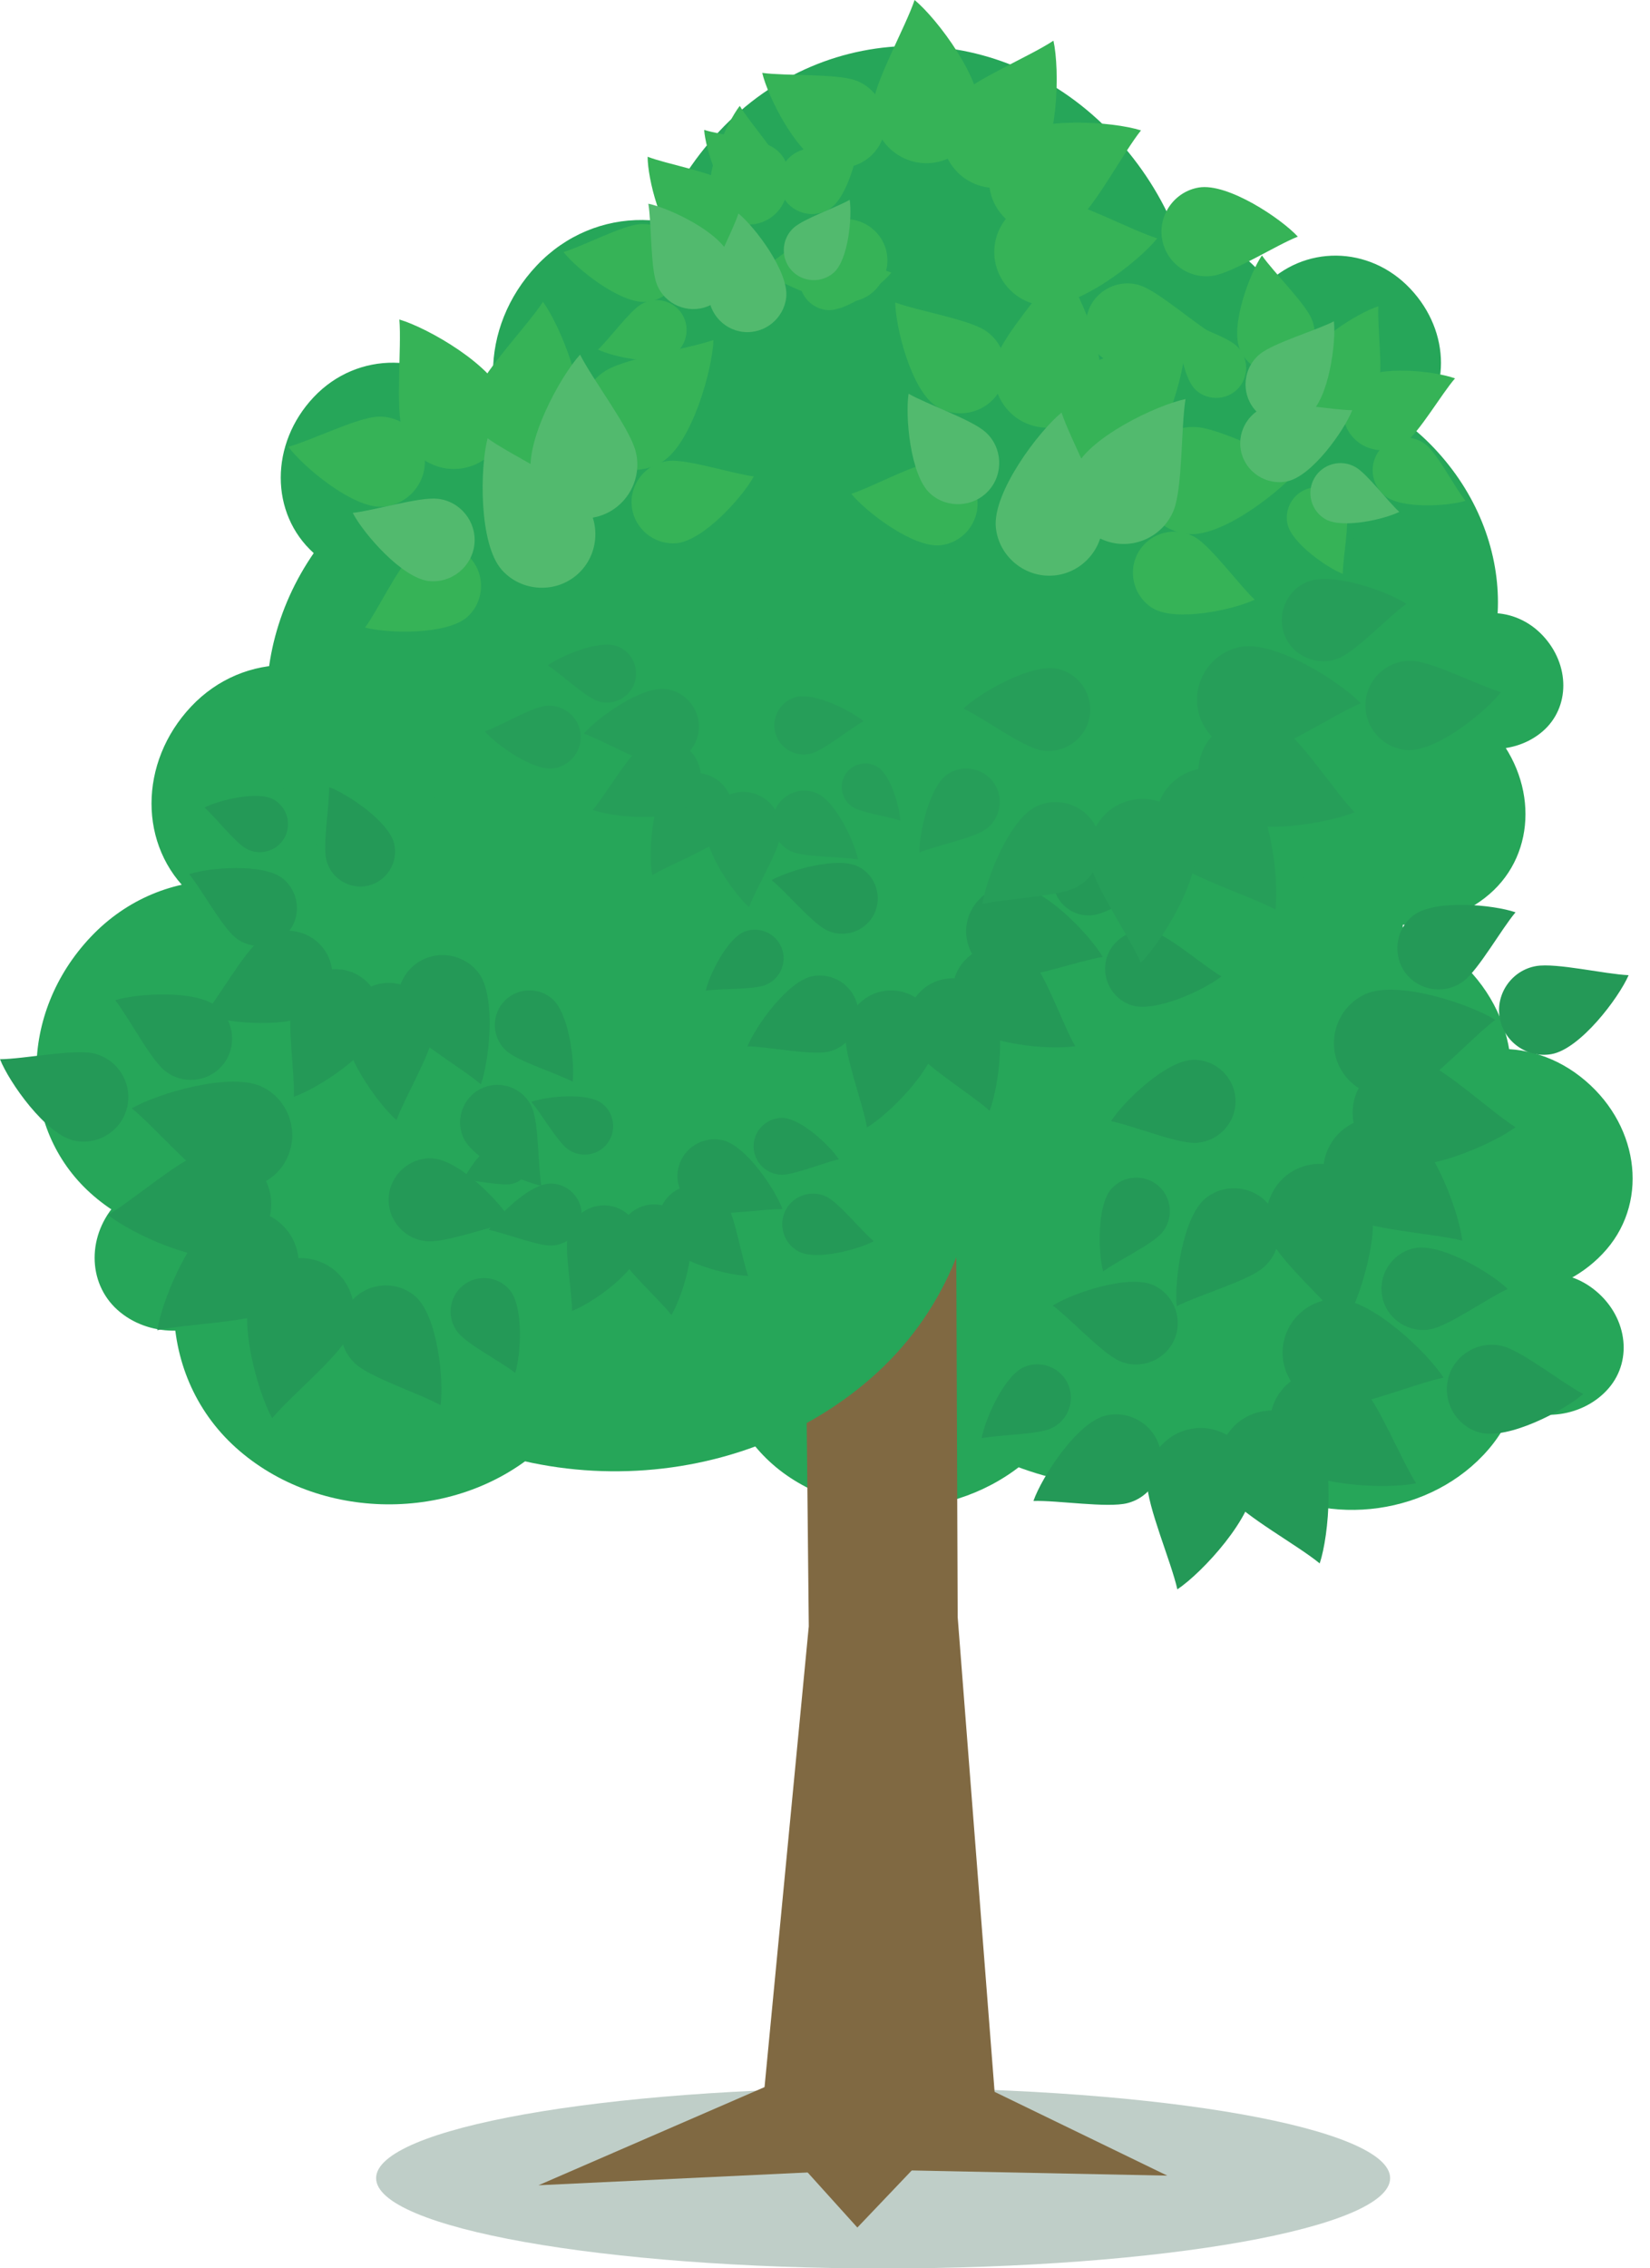 <?xml version="1.0" encoding="UTF-8"?><svg xmlns="http://www.w3.org/2000/svg" xmlns:xlink="http://www.w3.org/1999/xlink" height="532.5" preserveAspectRatio="xMidYMid meet" version="1.0" viewBox="0.0 0.0 387.5 532.5" width="387.5" zoomAndPan="magnify"><g fill-rule="evenodd"><g fill="#26a659" id="change1_1"><path d="m458.59 410.63c-34.034-26.908-81.051-20.276-105.04 14.816-23.98 35.077-16.974 81.17 15.647 102.95 32.634 21.776 79.651 15.144 105.04-14.816 25.391-29.947 18.386-76.04-15.647-102.95" fill="inherit" transform="translate(-145.43 -191.81)"/><path d="m382.21 472.16c-19.415-15.146-46.296-11.363-60.025 8.464-13.744 19.828-9.791 45.832 8.829 58.089 18.605 12.245 45.483 8.448 60.023-8.479 14.541-16.926 10.587-42.942-8.827-58.074" fill="inherit" transform="translate(-145.43 -191.81)"/><path d="m485.91 415.42c-15.882-12.39-37.871-9.294-49.104 6.925-11.242 16.22-8.009 37.492 7.223 47.519 15.22 10.018 37.208 6.912 49.102-6.935 11.896-13.847 8.661-35.129-7.221-47.509" fill="inherit" transform="translate(-145.43 -191.81)"/><path d="m421.17 377.67c-12.522-9.769-29.859-7.328-38.715 5.46-8.864 12.788-6.315 29.56 5.695 37.465 12 7.899 29.336 5.45 38.714-5.467 9.379-10.917 6.828-27.697-5.694-37.457" fill="inherit" transform="translate(-145.43 -191.81)"/><path d="m352.99 465.38c-9.162-7.147-21.846-5.362-28.327 3.995-6.485 9.357-4.62 21.628 4.167 27.412 8.781 5.779 21.465 3.987 28.326-4.001 6.863-7.988 4.996-20.265-4.165-27.406" fill="inherit" transform="translate(-145.43 -191.81)"/><path d="m516.56 444.54c-13.565-10.582-32.344-7.939-41.937 5.913-9.602 13.853-6.841 32.02 6.168 40.584 12.999 8.556 31.777 5.903 41.936-5.923 10.159-11.825 7.396-30.002-6.167-40.574" fill="inherit" transform="translate(-145.43 -191.81)"/><path d="m486.99 479.37c-17.614-13.742-42.001-10.308-54.458 7.679-12.469 17.989-8.883 41.581 8.01 52.701 16.88 11.11 41.265 7.665 54.456-7.692 13.192-15.356 9.605-38.96-8.008-52.688" fill="inherit" transform="translate(-145.43 -191.81)"/><path d="m519.71 494.46c-7.764-6.058-18.513-4.545-24.004 3.384-5.496 7.929-3.915 18.328 3.531 23.23 7.44 4.898 18.188 3.379 24.003-3.39 5.815-6.769 4.234-17.173-3.53-23.223" fill="inherit" transform="translate(-145.43 -191.81)"/></g><g id="change2_1"><path d="m352.83 681.94c65.75 0 119.07 9.493 119.07 21.201 0 11.707-53.321 21.201-119.07 21.201s-119.07-9.494-119.07-21.201c0-11.708 53.321-21.201 119.07-21.201" fill="#003d26" fill-opacity=".25" transform="translate(-145.43 -191.81)"/></g><g id="change1_2"><path d="m439.95 317.1c-46.862-49.7-122.07-50.499-167.95-1.774-45.886 48.709-45.886 121.78 0 163.2 45.885 41.42 121.09 42.219 167.95 1.774 46.877-40.428 46.877-113.5 0-163.2" fill="#26a659" transform="translate(-145.43 -191.81)"/></g><g id="change3_2"><path d="m369.76 419.47h-35.963l1.574 154.12-12.205 127.07h57.225l-10.05-129.23-0.59-151.96z" fill="#806942" transform="translate(-145.43 -191.81)"/></g><g fill="#26a659" id="change1_3"><path d="m482.22 297c-20.001-21.15-52.089-21.502-71.659-0.768-19.585 20.734-19.585 51.826 0 69.459 19.57 17.616 51.658 17.952 71.659 0.751 20.001-17.201 20.001-48.31 0-69.442" fill="inherit" transform="translate(-145.43 -191.81)"/><path d="m430.53 392.42c-20.001-21.15-52.089-21.502-71.659-0.768-19.585 20.734-19.585 51.826 0 69.459 19.57 17.616 51.658 17.952 71.659 0.752 20.001-17.201 20.001-48.31 0-69.442" fill="inherit" transform="translate(-145.43 -191.81)"/><path d="m440.84 255.16c-13.763-14.554-35.844-14.796-49.31-0.529-13.477 14.268-13.477 35.663 0 47.797 13.466 12.122 35.547 12.353 49.31 0.517 13.764-11.837 13.764-33.242 0-47.785" fill="inherit" transform="translate(-145.43 -191.81)"/><path d="m256.89 285.44c-10.545-11.151-27.463-11.336-37.781-0.405-10.326 10.932-10.326 27.325 0 36.621 10.318 9.288 27.236 9.466 37.781 0.396 10.546-9.068 10.546-25.47 0-36.612" fill="inherit" transform="translate(-145.43 -191.81)"/><path d="m507.7 340.96c-6.497-6.87-16.92-6.984-23.277-0.249-6.361 6.734-6.361 16.835 0 22.562 6.357 5.722 16.78 5.832 23.277 0.244 6.497-5.588 6.497-15.692 0-22.557" fill="inherit" transform="translate(-145.43 -191.81)"/><path d="m199.08 474.3c-7.28-7.697-18.959-7.825-26.082-0.279-7.128 7.547-7.128 18.863 0 25.28 7.123 6.412 18.802 6.534 26.082 0.273 7.279-6.26 7.279-17.582 0-25.275" fill="inherit" transform="translate(-145.43 -191.81)"/><path d="m495.2 362.46c-11.311-11.961-29.459-12.16-40.526-0.434-11.076 11.725-11.076 29.31 0 39.281 11.067 9.963 29.215 10.153 40.526 0.425 11.312-9.728 11.312-27.321 0-39.273" fill="inherit" transform="translate(-145.43 -191.81)"/><path d="m321.48 254.69c-13.959-14.761-36.354-15.006-50.011-0.536-13.669 14.47-13.669 36.17 0 48.475 13.657 12.295 36.052 12.53 50.011 0.525 13.959-12.004 13.959-33.715 0-48.464" fill="inherit" transform="translate(-145.43 -191.81)"/><path d="m235.83 358.14c-12.697-13.426-33.068-13.65-45.491-0.487-12.434 13.163-12.434 32.901 0 44.095 12.423 11.183 32.794 11.397 45.491 0.477 12.698-10.92 12.698-30.668 0-44.085" fill="inherit" transform="translate(-145.43 -191.81)"/><path d="m228.77 412.45c-17.32-18.315-45.109-18.62-62.055-0.665-16.961 17.955-16.961 44.881 0 60.15 16.947 15.256 44.735 15.546 62.055 0.651 17.321-14.896 17.321-41.835 0-60.137" fill="inherit" transform="translate(-145.43 -191.81)"/><path d="m476.62 259.57c-9.629-10.183-25.079-10.352-34.5-0.368-9.429 9.981-9.429 24.951 0 33.439 9.421 8.481 24.87 8.643 34.5 0.362 9.629-8.281 9.629-23.258 0-33.432" fill="inherit" transform="translate(-145.43 -191.81)"/><path d="m271.86 463.54c-19.831-20.97-51.646-21.318-71.049-0.761-19.419 20.557-19.419 51.385 0 68.867 19.403 17.466 51.218 17.8 71.049 0.745 19.831-17.054 19.831-47.898 0-68.852" fill="inherit" transform="translate(-145.43 -191.81)"/><path d="m449.5 313.05c6.526 6.901 16.998 7.016 23.385 0.249 6.391-6.765 6.391-16.912 0-22.666-6.386-5.749-16.859-5.859-23.385-0.246-6.528 5.614-6.528 15.766 0 22.663" fill="inherit" transform="translate(-145.43 -191.81)"/><path d="m407.08 223.69c-25.897-27.736-67.442-28.186-92.802-0.987-25.359 27.185-25.359 67.984 0 91.105 25.361 23.121 66.906 23.557 92.802 0.987 25.897-22.569 25.897-63.369 0-91.105" fill="inherit" transform="translate(-145.43 -191.81)"/><path d="m308.27 315.13c-23.212-24.874-60.452-25.265-83.183-0.898-22.718 24.38-22.718 60.937 0 81.662 22.731 20.725 59.97 21.128 83.183 0.898 23.213-20.244 23.213-56.8 0-81.662" fill="inherit" transform="translate(-145.43 -191.81)"/><path d="m349.94 395.91c-33.959-36.384-88.446-36.96-121.7-1.311-33.239 35.664-33.239 89.153 0 119.48 33.256 30.325 87.743 30.901 121.7 1.295 33.959-29.606 33.959-83.078 0-119.46" fill="inherit" transform="translate(-145.43 -191.81)"/></g><g fill="#806942" id="change3_1"><path d="m419.56 702.55-53.901-26.139-26.062 24.526 79.963 1.613z" fill="inherit" transform="translate(-145.43 -191.81)"/><path d="m271.9 704.81 60.221-26.139 5.945 22.994-66.166 3.146z" fill="inherit" transform="translate(-145.43 -191.81)"/><path d="m346.78 714.74-22.137-24.526 39.968 5.809-17.831 18.717z" fill="inherit" transform="translate(-145.43 -191.81)"/></g><g fill="#36b357" id="change4_3"><path d="m440.1 332.58c-3.74-3.502-10.132-12.329-13.932-14.607-4.565-2.736-10.576-1.231-13.312 3.333-2.736 4.564-1.231 10.574 3.333 13.31 5.452 3.268 19.053 0.308 23.91-2.036" fill="inherit" transform="translate(-145.43 -191.81)"/><path d="m451.23 301.1c-6.363-1.931-18.868-8.543-24.6-9.015-6.884-0.568-13.018 4.633-13.586 11.515-0.567 6.883 4.633 13.016 11.517 13.583 8.222 0.678 22.358-10.569 26.668-16.083" fill="inherit" transform="translate(-145.43 -191.81)"/><path d="m424.07 270.34c-6.208 2.382-20.139 4.842-24.952 7.987-5.781 3.779-7.43 11.649-3.651 17.43 3.779 5.781 11.65 7.429 17.432 3.65 6.906-4.513 11.156-22.069 11.172-29.067" fill="inherit" transform="translate(-145.43 -191.81)"/><path d="m394.32 253.92c-3.438 5.691-12.922 16.185-14.789 21.624-2.243 6.532 1.289 13.755 7.822 15.998 6.533 2.242 13.758-1.289 16-7.821 2.679-7.802-4.748-24.268-9.034-29.801" fill="inherit" transform="translate(-145.43 -191.81)"/><path d="m355.68 262.82c5.239 1.955 16.972 3.915 21.043 6.524 4.89 3.133 6.338 9.738 3.205 14.628-3.133 4.89-9.739 6.337-14.63 3.204-5.842-3.742-9.551-18.471-9.618-24.356" fill="inherit" transform="translate(-145.43 -191.81)"/><path d="m345.36 307.74c4.898-1.586 14.486-6.881 18.915-7.328 5.321-0.536 10.144 3.402 10.681 8.722 0.537 5.32-3.402 10.142-8.723 10.68-6.356 0.641-17.459-7.865-20.874-12.073" fill="inherit" transform="translate(-145.43 -191.81)"/></g><g fill="#52ba6e" id="change5_1"><path d="m358.81 284.24c4.452 2.544 14.781 6.052 18.081 9.014 3.963 3.558 4.296 9.75 0.738 13.713-3.558 3.963-9.751 4.296-13.715 0.738-4.734-4.25-5.914-18.129-5.104-23.465" fill="inherit" transform="translate(-145.43 -191.81)"/><path d="m423.85 285.49c-1.073 6.561-0.657 20.699-2.761 26.05-2.529 6.427-9.901 9.637-16.33 7.11-6.428-2.528-9.638-9.9-7.111-16.327 3.019-7.676 19.351-15.398 26.201-16.832" fill="inherit" transform="translate(-145.43 -191.81)"/><path d="m394.73 288.66c2.089 6.312 9.01 18.648 9.623 24.364 0.738 6.867-4.308 13.128-11.175 13.865-6.868 0.738-13.129-4.308-13.868-11.174-0.881-8.201 10.013-22.611 15.42-27.055" fill="inherit" transform="translate(-145.43 -191.81)"/></g><g fill="#36b357" id="change4_1"><path d="m422.48 266.49c3.258 1.808 10.793 4.266 13.218 6.388 2.911 2.55 3.208 7.046 0.658 9.956-2.55 2.911-7.047 3.208-9.957 0.659-3.477-3.046-4.458-13.119-3.918-17.003" fill="inherit" transform="translate(-145.43 -191.81)"/><path d="m441.79 251.77c2.756 3.973 10.119 11.156 11.723 15.017 1.926 4.638-0.306 10.043-4.945 11.969-4.639 1.927-10.044-0.306-11.971-4.944-2.301-5.54 2.335-17.83 5.193-22.042" fill="inherit" transform="translate(-145.43 -191.81)"/><path d="m469.14 263.71c-0.266 4.828 1.135 15.018 0.03 19.05-1.328 4.843-6.409 7.738-11.254 6.41-4.844-1.328-7.739-6.408-6.411-11.252 1.585-5.785 12.793-12.639 17.635-14.209" fill="inherit" transform="translate(-145.43 -191.81)"/><path d="m487.14 280.64c-3.175 3.647-8.327 12.55-11.676 15.054-4.022 3.007-9.811 2.173-12.819-1.849-3.008-4.022-2.173-9.809 1.85-12.818 4.804-3.591 17.859-2.121 22.645-0.387" fill="inherit" transform="translate(-145.43 -191.81)"/><path d="m489.59 309.38c-2.521-3.191-6.493-10.874-9.206-13.111-3.258-2.687-8.153-2.217-10.841 1.041-2.687 3.258-2.217 8.153 1.042 10.84 3.891 3.209 14.916 2.495 19.005 1.23" fill="inherit" transform="translate(-145.43 -191.81)"/><path d="m460.79 326.53c6e-3 -3.744 1.537-11.559 0.859-14.725-0.814-3.802-4.615-6.263-8.418-5.449-3.803 0.813-6.264 4.614-5.45 8.416 0.972 4.542 9.335 10.332 13.009 11.757" fill="inherit" transform="translate(-145.43 -191.81)"/></g><g fill="#52ba6e" id="change5_4"><path d="m474.05 311.98c-2.753-2.515-7.483-8.882-10.269-10.506-3.347-1.951-7.708-0.801-9.658 2.545-1.95 3.346-0.802 7.706 2.545 9.656 3.997 2.33 13.869 0.054 17.383-1.696" fill="inherit" transform="translate(-145.43 -191.81)"/><path d="m458.7 267.24c-4.304 2.205-14.184 5.067-17.42 7.716-3.886 3.182-4.466 9-1.284 12.887 3.182 3.885 9.002 4.465 12.888 1.283 4.642-3.8 6.349-16.824 5.816-21.885" fill="inherit" transform="translate(-145.43 -191.81)"/><path d="m463 288.11c-4.836-0.04-14.918-2.081-19.013-1.232-4.918 1.02-8.129 5.907-7.109 10.825 1.02 4.918 5.908 8.128 10.826 7.108 5.874-1.217 13.423-11.969 15.295-16.701" fill="inherit" transform="translate(-145.43 -191.81)"/></g><g fill="#36b357" id="change4_5"><path d="m322.46 303.65c-5.084-0.641-15.44-4.037-19.855-3.652-5.301 0.464-9.285 5.209-8.822 10.511 0.464 5.301 5.21 9.284 10.512 8.82 6.332-0.554 15.608-10.931 18.165-15.679" fill="inherit" transform="translate(-145.43 -191.81)"/><path d="m312.99 271.63c-6.286 2.17-20.292 4.156-25.209 7.136-5.907 3.581-7.822 11.39-4.241 17.296 3.581 5.906 11.392 7.82 17.298 4.24 7.054-4.276 11.899-21.677 12.152-28.671" fill="inherit" transform="translate(-145.43 -191.81)"/><path d="m272.95 262.66c-3.628 5.572-13.464 15.737-15.515 21.109-2.463 6.452 0.822 13.792 7.275 16.254 6.453 2.464 13.793-0.821 16.257-7.273 2.942-7.706-3.921-24.415-8.017-30.09" fill="inherit" transform="translate(-145.43 -191.81)"/><path d="m239.22 266.82c0.557 6.626-0.962 20.688 0.718 26.186 2.018 6.605 9.118 10.382 15.724 8.363 6.605-2.018 10.382-9.117 8.364-15.721-2.411-7.889-18.089-16.864-24.806-18.828" fill="inherit" transform="translate(-145.43 -191.81)"/><path d="m213.15 296.7c5.389-1.491 16.04-6.789 20.868-7.066 5.798-0.333 10.847 4.165 11.18 9.963 0.333 5.798-4.167 10.846-9.965 11.179-6.926 0.398-18.574-9.351-22.083-14.076" fill="inherit" transform="translate(-145.43 -191.81)"/><path d="m231.17 339.13c3.035-4.159 7.689-14.072 11.014-17.033 3.993-3.557 10.21-3.199 13.767 0.794 3.557 3.992 3.199 10.208-0.794 13.765-4.769 4.248-18.752 3.877-23.987 2.474" fill="inherit" transform="translate(-145.43 -191.81)"/></g><g fill="#52ba6e" id="change5_2"><path d="m228.27 312.21c5.098-0.553 15.52-3.773 19.931-3.311 5.298 0.555 9.202 5.373 8.646 10.67-0.556 5.297-5.373 9.2-10.671 8.645-6.327-0.663-15.429-11.208-17.906-16.003" fill="inherit" transform="translate(-145.43 -191.81)"/><path d="m281.66 275.06c2.982 5.942 11.618 17.145 13.055 22.712 1.726 6.687-2.36 13.613-9.048 15.339-6.688 1.725-13.615-2.359-15.341-9.047-2.061-7.987 6.629-23.823 11.334-29.004" fill="inherit" transform="translate(-145.43 -191.81)"/><path d="m259.94 294.71c5.396 3.885 18.241 9.812 22.093 14.08 4.628 5.127 4.216 13.157-0.91 17.784-5.128 4.627-13.159 4.216-17.787-0.911-5.528-6.122-5.165-24.182-3.396-30.954" fill="inherit" transform="translate(-145.43 -191.81)"/></g><g fill="#36b357" id="change4_2"><path d="m430 270.04c-4.413-2.602-12.576-9.823-16.781-11.218-5.052-1.675-10.59 1.105-12.265 6.155-1.675 5.051 1.104 10.588 6.156 12.264 6.033 2.001 18.662-3.853 22.891-7.2" fill="inherit" transform="translate(-145.43 -191.81)"/><path d="m417.2 247.77c-6.338-2.011-18.758-8.78-24.483-9.324-6.876-0.654-13.076 4.468-13.73 11.342-0.654 6.875 4.468 13.074 11.345 13.728 8.212 0.781 22.49-10.286 26.868-15.746" fill="inherit" transform="translate(-145.43 -191.81)"/><path d="m392.83 201.36c-5.54 3.678-18.599 9.116-22.611 13.236-4.818 4.947-4.711 12.988 0.237 17.806 4.949 4.817 12.991 4.71 17.808-0.238 5.755-5.91 6.075-23.97 4.565-30.804" fill="inherit" transform="translate(-145.43 -191.81)"/><path d="m360.22 191.81c-2.114 6.304-9.082 18.613-9.719 24.328-0.765 6.864 4.258 13.144 11.123 13.908 6.864 0.764 13.146-4.258 13.91-11.121 0.912-8.198-9.926-22.649-15.315-27.115" fill="inherit" transform="translate(-145.43 -191.81)"/><path d="m324.44 208.92c5.539 0.766 17.417 0.122 21.96 1.78 5.456 1.991 8.309 8.122 6.317 13.577-1.991 5.456-8.123 8.307-13.579 6.316-6.516-2.378-13.349-15.944-14.698-21.673" fill="inherit" transform="translate(-145.43 -191.81)"/><path d="m324.16 255.01c4.434-2.616 12.636-9.873 16.862-11.276 5.077-1.684 10.642 1.108 12.326 6.184 1.684 5.075-1.109 10.64-6.184 12.323-6.062 2.011-18.754-3.869-23.004-7.232" fill="inherit" transform="translate(-145.43 -191.81)"/><path d="m310.8 222.31c3.971 1.225 12.76 2.175 15.893 3.936 3.763 2.114 5.121 6.952 3.007 10.715-2.114 3.762-6.953 5.119-10.716 3.006-4.495-2.525-7.881-13.294-8.184-17.657" fill="inherit" transform="translate(-145.43 -191.81)"/><path d="m413.39 222.42c-4.151 5.194-10.715 17.723-15.172 21.356-5.353 4.365-13.353 3.552-17.719-1.801-4.365-5.353-3.551-13.351 1.801-17.716 6.394-5.213 24.415-3.945 31.09-1.839" fill="inherit" transform="translate(-145.43 -191.81)"/><path d="m450.22 247.36c-5.152 2.04-15.084 8.386-19.811 9.17-5.678 0.943-11.128-2.955-12.07-8.631-0.943-5.677 2.955-11.126 8.633-12.069 6.781-1.125 19.29 7.246 23.247 11.53" fill="inherit" transform="translate(-145.43 -191.81)"/></g><g fill="#249957" id="change6_1"><path d="m501.35 405.98c-3.311 3.91-8.642 13.415-12.154 16.116-4.219 3.245-10.364 2.443-13.608-1.776-3.245-4.218-2.443-10.361 1.776-13.606 5.039-3.875 18.891-2.503 23.986-0.735" fill="inherit" transform="translate(-145.43 -191.81)"/><path d="m496.59 431.23c-5.323 3.986-14.823 14.464-20.05 16.863-6.277 2.88-13.817 0.084-16.698-6.193-2.881-6.276-0.085-13.815 6.192-16.696 7.498-3.441 24.623 2.312 30.556 6.026" fill="inherit" transform="translate(-145.43 -191.81)"/><path d="m488.86 483.07c-6.441-1.65-20.563-2.486-25.707-5.056-6.179-3.087-8.724-10.715-5.637-16.892 3.087-6.178 10.715-8.723 16.894-5.636 7.38 3.687 13.628 20.635 14.451 27.585" fill="inherit" transform="translate(-145.43 -191.81)"/><path d="m461.2 502.82c-4.071-5.257-14.703-14.587-17.185-19.773-2.981-6.23-0.306-13.812 5.925-16.794 6.231-2.981 13.814-0.306 16.796 5.923 3.561 7.441-1.916 24.654-5.535 30.644" fill="inherit" transform="translate(-145.43 -191.81)"/><path d="m421.79 498.44c4.978-2.546 16.406-5.847 20.15-8.908 4.497-3.677 5.171-10.404 1.496-14.9-3.677-4.495-10.405-5.171-14.902-1.495-5.371 4.391-7.356 19.45-6.744 25.302" fill="inherit" transform="translate(-145.43 -191.81)"/><path d="m406.36 455.01c5.049 1.01 15.183 5.165 19.635 5.098 5.347-0.08 9.684-4.548 9.603-9.895-0.08-5.346-4.549-9.682-9.896-9.601-6.387 0.095-16.435 9.826-19.341 14.399" fill="inherit" transform="translate(-145.43 -191.81)"/><path d="m404.5 490.28c3.346-2.464 11.333-6.253 13.712-8.946 2.858-3.236 2.547-8.251-0.688-11.108-3.235-2.857-8.252-2.546-11.109 0.688-3.413 3.864-3.066 15.147-1.915 19.366" fill="inherit" transform="translate(-145.43 -191.81)"/><path d="m501.34 456.42c-5.63-3.538-15.953-13.209-21.357-15.173-6.492-2.36-13.779 1.042-16.139 7.532-2.36 6.491 1.042 13.777 7.533 16.136 7.754 2.818 24.353-4.31 29.963-8.495" fill="inherit" transform="translate(-145.43 -191.81)"/><path d="m527.91 420.74c-5.536-0.231-17.003-2.955-21.725-2.14-5.671 0.979-9.535 6.453-8.556 12.123 0.979 5.671 6.454 9.533 12.125 8.555 6.773-1.169 15.83-13.19 18.155-18.538" fill="inherit" transform="translate(-145.43 -191.81)"/><path d="m418.08 399.26c-4.066 1.635-11.893 6.699-15.628 7.34-4.486 0.77-8.814-2.289-9.585-6.774-0.77-4.486 2.289-8.813 6.775-9.583 5.358-0.92 15.289 5.646 18.437 9.017" fill="inherit" transform="translate(-145.43 -191.81)"/><path d="m404.4 416.46c-5.617 0.89-16.987 5.025-21.899 4.753-5.899-0.326-10.486-5.451-10.159-11.349 0.327-5.897 5.451-10.485 11.35-10.158 7.045 0.39 17.703 11.576 20.708 16.753" fill="inherit" transform="translate(-145.43 -191.81)"/><path d="m377.85 452.58c-4.214-3.819-14.562-10.088-17.427-14.085-3.442-4.801-2.323-11.586 2.479-15.028 4.801-3.441 11.588-2.321 15.03 2.479 4.111 5.734 2.071 21.049-0.082 26.634" fill="inherit" transform="translate(-145.43 -191.81)"/><path d="m349.05 456.48c-0.981-5.601-5.298-16.902-5.105-21.816 0.232-5.902 5.283-10.57 11.186-10.338 5.903 0.232 10.572 5.282 10.34 11.184-0.278 7.049-11.292 17.884-16.421 20.97" fill="inherit" transform="translate(-145.43 -191.81)"/><path d="m320.98 437.44c4.782 0.061 14.745 2.125 18.798 1.305 4.869-0.986 8.066-5.806 7.08-10.674-0.986-4.869-5.807-8.064-10.675-7.079-5.815 1.177-13.33 11.776-15.202 16.448" fill="inherit" transform="translate(-145.43 -191.81)"/><path d="m326.65 398.43c3.416 2.779 9.423 9.966 12.817 11.692 4.078 2.073 9.141 0.424 11.215-3.652 2.074-4.077 0.425-9.14-3.652-11.214-4.87-2.477-16.355 0.874-20.379 3.173" fill="inherit" transform="translate(-145.43 -191.81)"/><path d="m311.17 424.37c3.515-0.527 11.069-0.207 13.944-1.294 3.453-1.307 5.221-5.224 3.914-8.677-1.306-3.453-5.225-5.22-8.678-3.913-4.124 1.56-8.365 10.234-9.18 13.884" fill="inherit" transform="translate(-145.43 -191.81)"/><path d="m397.94 437.41c-2.845-4.924-6.794-16.359-10.098-20.002-3.968-4.376-10.838-4.712-15.215-0.743-4.375 3.968-4.712 10.837-0.743 15.213 4.74 5.225 20.142 6.459 26.056 5.532" fill="inherit" transform="translate(-145.43 -191.81)"/><path d="m432.28 421.02c-4.096-2.384-11.683-9.021-15.579-10.29-4.681-1.522-9.789 1.077-11.312 5.756-1.523 4.68 1.076 9.787 5.757 11.311 5.59 1.819 17.24-3.661 21.134-6.777" fill="inherit" transform="translate(-145.43 -191.81)"/><path d="m499.5 494.4c-4.661 2.127-13.533 8.458-17.862 9.406-5.199 1.139-10.416-2.203-11.555-7.401-1.139-5.198 2.204-10.415 7.403-11.554 6.209-1.36 18.158 5.78 22.014 9.549" fill="inherit" transform="translate(-145.43 -191.81)"/><path d="m484.44 515.22c-6.514 1.339-19.574 6.774-25.324 6.718-6.907-0.067-12.538-5.808-12.47-12.714 0.067-6.905 5.809-12.536 12.716-12.468 8.249 0.08 21.293 12.577 25.079 18.464" fill="inherit" transform="translate(-145.43 -191.81)"/><path d="m455.36 558.83c-5.125-4.236-17.545-11.006-21.105-15.522-4.276-5.424-3.329-13.409 2.095-17.684 5.425-4.275 13.411-3.329 17.687 2.095 5.106 6.478 3.539 24.473 1.323 31.111" fill="inherit" transform="translate(-145.43 -191.81)"/><path d="m421.93 564.92c-1.444-6.49-7.089-19.459-7.125-25.209-0.043-6.906 5.607-12.627 12.514-12.671 6.907-0.044 12.63 5.606 12.673 12.512 0.052 8.248-12.236 21.489-18.062 25.368" fill="inherit" transform="translate(-145.43 -191.81)"/><path d="m388.13 544.17c5.589-0.184 17.334 1.696 22.025 0.522 5.634-1.411 9.111-7.21 7.7-12.844-1.411-5.633-7.211-9.11-12.846-7.699-6.729 1.685-14.941 14.464-16.88 20.021" fill="inherit" transform="translate(-145.43 -191.81)"/><path d="m392.67 498.3c4.137 3.064 11.536 11.139 15.593 12.974 4.872 2.205 10.699 9e-3 12.904-4.863 2.205-4.872 9e-3 -10.697-4.864-12.902-5.819-2.633-19.055 1.891-23.633 4.791" fill="inherit" transform="translate(-145.43 -191.81)"/><path d="m375.97 529.43c4.077-0.804 12.917-0.832 16.217-2.255 3.964-1.71 5.819-6.38 4.109-10.342-1.71-3.963-6.38-5.818-10.344-4.109-4.734 2.042-9.226 12.398-9.982 16.706" fill="inherit" transform="translate(-145.43 -191.81)"/><path d="m478.01 540.03c-3.586-5.599-8.806-18.745-12.859-22.824-4.868-4.899-12.91-4.925-17.81-0.058-4.9 4.867-4.926 12.908-0.058 17.807 5.814 5.852 23.87 6.471 30.728 5.074" fill="inherit" transform="translate(-145.43 -191.81)"/><path d="m517.24 519.06c-4.91-2.566-14.125-9.914-18.744-11.188-5.548-1.53-11.375 1.778-12.905 7.325-1.53 5.547 1.778 11.374 7.326 12.904 6.626 1.827 19.941-5.193 24.323-9.041" fill="inherit" transform="translate(-145.43 -191.81)"/><path d="m172.48 426.61c3.178 4.019 8.186 13.698 11.607 16.515 4.107 3.384 10.275 2.789 13.659-1.318 3.384-4.107 2.789-10.274-1.319-13.658-4.906-4.041-18.796-3.135-23.947-1.539" fill="inherit" transform="translate(-145.43 -191.81)"/><path d="m176.38 452c5.186 4.162 14.33 14.953 19.473 17.526 6.178 3.09 13.807 0.547 16.897-5.629 3.09-6.176 0.548-13.805-5.63-16.894-7.378-3.69-24.686 1.485-30.74 4.998" fill="inherit" transform="translate(-145.43 -191.81)"/><path d="m182.37 504.08c6.493-1.433 20.634-1.796 25.862-4.191 6.279-2.878 9.079-10.416 6.2-16.694-2.878-6.278-10.417-9.078-16.696-6.2-7.499 3.437-14.312 20.167-15.367 27.085" fill="inherit" transform="translate(-145.43 -191.81)"/><path d="m209.35 524.74c4.245-5.118 15.184-14.086 17.838-19.187 3.189-6.126 0.769-13.794-5.358-16.982-6.127-3.188-13.796-0.769-16.985 5.357-3.808 7.317 1.089 24.704 4.505 30.812" fill="inherit" transform="translate(-145.43 -191.81)"/><path d="m248.89 521.68c-4.89-2.711-16.201-6.393-19.84-9.578-4.371-3.824-4.82-10.571-0.995-14.941 3.825-4.37 10.573-4.82 14.944-0.995 5.22 4.568 6.7 19.685 5.891 25.514" fill="inherit" transform="translate(-145.43 -191.81)"/><path d="m265.77 478.79c-5.08 0.841-15.347 4.653-19.795 4.436-5.342-0.259-9.525-4.871-9.266-10.211 0.26-5.341 4.871-9.525 10.213-9.265 6.38 0.31 16.096 10.372 18.848 15.04" fill="inherit" transform="translate(-145.43 -191.81)"/><path d="m266.44 514.11c-3.262-2.574-11.117-6.63-13.404-9.401-2.748-3.329-2.269-8.331 1.06-11.078 3.329-2.748 8.332-2.268 11.08 1.06 3.282 3.976 2.555 15.241 1.264 19.42" fill="inherit" transform="translate(-145.43 -191.81)"/><path d="m170.79 477.02c5.745-3.348 16.387-12.666 21.854-14.448 6.567-2.141 13.736 1.502 15.877 8.068 2.141 6.566-1.503 13.734-8.07 15.875-7.843 2.557-24.195-5.124-29.661-9.495" fill="inherit" transform="translate(-145.43 -191.81)"/><path d="m145.43 440.47c5.54-0.045 17.092-2.383 21.785-1.41 5.635 1.168 9.312 6.769 8.144 12.403-1.168 5.635-6.769 9.312-12.405 8.143-6.731-1.395-15.379-13.714-17.524-19.136" fill="inherit" transform="translate(-145.43 -191.81)"/><path d="m342.44 463.97c-3.447 0.723-10.354 3.63-13.4 3.613-3.659-0.021-6.654-3.05-6.633-6.708 0.021-3.658 3.05-6.653 6.708-6.632 4.37 0.025 11.306 6.617 13.324 9.727" fill="inherit" transform="translate(-145.43 -191.81)"/><path d="m329.2 475.66c-4.571-0.084-14.15 1.59-17.998 0.684-4.622-1.087-7.532-5.787-6.445-10.409 1.087-4.621 5.788-7.531 10.411-6.443 5.52 1.299 12.382 11.649 14.032 16.168" fill="inherit" transform="translate(-145.43 -191.81)"/><path d="m303.11 500.52c-2.798-3.615-10.106-10.03-11.812-13.596-2.049-4.284-0.208-9.496 4.075-11.544 4.284-2.049 9.497-0.209 11.546 4.074 2.447 5.115-1.32 16.948-3.809 21.065" fill="inherit" transform="translate(-145.43 -191.81)"/><path d="m279.77 499.56c0.011-4.571-1.816-14.12-0.972-17.982 1.013-4.639 5.666-7.623 10.305-6.61 4.639 1.013 7.624 5.667 6.611 10.305-1.21 5.54-11.451 12.566-15.944 14.288" fill="inherit" transform="translate(-145.43 -191.81)"/><path d="m260.24 480.54c3.776 0.721 11.37 3.754 14.693 3.674 3.992-0.096 7.2-3.46 7.103-7.452-0.096-3.991-3.461-7.198-7.453-7.102-4.768 0.115-12.204 7.446-14.344 10.88" fill="inherit" transform="translate(-145.43 -191.81)"/><path d="m270.2 450.47c2.312 2.679 6.056 9.212 8.5 11.054 2.935 2.214 7.175 1.621 9.388-1.313 2.215-2.935 1.621-7.174-1.314-9.388-3.506-2.644-13.065-1.608-16.574-0.353" fill="inherit" transform="translate(-145.43 -191.81)"/><path d="m254.3 468.82c2.855 0.076 8.789 1.391 11.217 0.935 2.916-0.548 4.866-3.401 4.317-6.317-0.548-2.915-3.401-4.865-6.317-4.316-3.483 0.655-8.059 6.923-9.216 9.698" fill="inherit" transform="translate(-145.43 -191.81)"/><path d="m321.14 491.34c-1.56-4.297-3.077-13.901-5.179-17.248-2.526-4.021-7.915-5.252-11.937-2.727-4.021 2.525-5.252 7.914-2.727 11.934 3.017 4.802 15.032 7.943 19.843 8.041" fill="inherit" transform="translate(-145.43 -191.81)"/><path d="m350.62 483.19c-2.906-2.462-7.977-8.781-10.883-10.333-3.49-1.863-7.897-0.524-9.761 2.965-1.863 3.49-0.524 7.897 2.966 9.76 4.169 2.226 14.158-0.473 17.678-2.392" fill="inherit" transform="translate(-145.43 -191.81)"/><path d="m279.92 445.75c-3.799-2.017-12.551-4.689-15.394-7.087-3.416-2.88-3.856-8.062-0.976-11.478 2.88-3.415 8.064-3.856 11.479-0.976 4.079 3.44 5.43 15.046 4.891 19.541" fill="inherit" transform="translate(-145.43 -191.81)"/><path d="m258.36 446.36c-4.222-3.653-14.516-9.572-17.418-13.43-3.485-4.634-2.539-11.318 2.095-14.802 4.635-3.485 11.319-2.539 14.805 2.095 4.163 5.534 2.505 20.607 0.519 26.137" fill="inherit" transform="translate(-145.43 -191.81)"/><path d="m214.45 449.28c0.202-5.578-1.636-17.309-0.447-21.988 1.428-5.619 7.23-9.07 12.85-7.643 5.62 1.427 9.072 7.229 7.644 12.849-1.705 6.712-14.493 14.865-20.047 16.782" fill="inherit" transform="translate(-145.43 -191.81)"/><path d="m193.31 430.13c3.585-4.279 9.339-14.666 13.15-17.629 4.577-3.559 11.276-2.72 14.836 1.857 3.559 4.577 2.72 11.275-1.857 14.834-5.468 4.25-20.568 2.835-26.129 0.938" fill="inherit" transform="translate(-145.43 -191.81)"/><path d="m189.85 397.02c2.979 3.628 7.73 12.411 10.909 14.934 3.82 3.031 9.46 2.382 12.491-1.437 3.031-3.819 2.382-9.458-1.437-12.488-4.562-3.621-17.271-2.557-21.963-1.008" fill="inherit" transform="translate(-145.43 -191.81)"/><path d="m222.73 376.6c0.074 4.321-1.522 13.375-0.673 17.015 1.022 4.371 5.463 7.129 9.835 6.107 4.372-1.022 7.13-5.462 6.108-9.833-1.221-5.221-10.999-11.723-15.271-13.289" fill="inherit" transform="translate(-145.43 -191.81)"/><path d="m193.46 381.39c2.619 2.304 7.156 8.177 9.791 9.647 3.164 1.766 7.223 0.614 8.989-2.55 1.766-3.164 0.614-7.222-2.55-8.988-3.78-2.109-12.974 0.193-16.229 1.891" fill="inherit" transform="translate(-145.43 -191.81)"/><path d="m238.55 454.76c1.897-5.25 7.985-15.445 8.631-20.229 0.776-5.746-3.317-11.114-9.064-11.89-5.747-0.775-11.115 3.317-11.891 9.063-0.926 6.862 7.889 19.203 12.325 23.056" fill="inherit" transform="translate(-145.43 -191.81)"/><path d="m272.57 470.17c-0.8-4.582-0.616-14.474-2.128-18.201-1.817-4.477-6.998-6.666-11.475-4.85-4.477 1.817-6.667 6.997-4.85 11.474 2.169 5.346 13.651 10.625 18.453 11.577" fill="inherit" transform="translate(-145.43 -191.81)"/></g><g fill="#269e59" id="change7_1"><path d="m274.07 348.03c3.045 1.937 8.621 7.215 11.549 8.296 3.517 1.299 7.482-0.526 8.78-4.043 1.299-3.516-0.526-7.481-4.042-8.78-4.201-1.552-13.23 2.271-16.287 4.526" fill="inherit" transform="translate(-145.43 -191.81)"/><path d="m282.55 364.02c4.415 1.567 12.999 6.626 17.016 7.146 4.825 0.623 9.311-2.836 9.935-7.66 0.624-4.825-2.836-9.311-7.662-9.934-5.763-0.745-16.077 6.709-19.289 10.448" fill="inherit" transform="translate(-145.43 -191.81)"/><path d="m298.61 397.27c3.988-2.458 13.311-5.976 16.232-8.782 3.51-3.369 3.625-9.033 0.256-12.542-3.37-3.51-9.034-3.624-12.544-0.255-4.192 4.024-4.846 16.732-3.944 21.578" fill="inherit" transform="translate(-145.43 -191.81)"/><path d="m321.34 404.76c1.638-4.388 6.835-12.889 7.419-16.897 0.701-4.814-2.687-9.354-7.501-10.056-4.815-0.701-9.356 2.686-10.057 7.5-0.837 5.749 6.45 16.181 10.139 19.452" fill="inherit" transform="translate(-145.43 -191.81)"/><path d="m346.94 393.56c-3.882-0.67-12.259-0.499-15.419-1.774-3.793-1.532-5.657-5.915-4.125-9.708 1.532-3.794 5.916-5.656 9.71-4.125 4.531 1.829 9.02 11.542 9.834 15.607" fill="inherit" transform="translate(-145.43 -191.81)"/><path d="m348.23 361.12c-3.184 1.737-9.131 6.652-12.14 7.54-3.614 1.064-7.465-1.033-8.531-4.646-1.065-3.613 1.033-7.465 4.647-8.53 4.316-1.272 13.111 3.169 16.024 5.636" fill="inherit" transform="translate(-145.43 -191.81)"/><path d="m356.86 384.46c-2.767-0.956-8.932-1.834-11.096-3.147-2.6-1.577-3.441-5.016-1.863-7.615 1.578-2.6 5.017-3.44 7.616-1.863 3.105 1.884 5.234 9.546 5.344 12.625" fill="inherit" transform="translate(-145.43 -191.81)"/><path d="m284.63 381.95c3.045-3.559 7.965-12.224 11.188-14.676 3.872-2.946 9.486-2.183 12.432 1.688 2.946 3.872 2.184 9.485-1.688 12.43-4.625 3.518-17.283 2.199-21.932 0.558" fill="inherit" transform="translate(-145.43 -191.81)"/><path d="m259.29 363.52c3.675-1.314 10.819-5.546 14.165-5.987 4.019-0.529 7.764 2.345 8.293 6.363 0.529 4.019-2.345 7.763-6.364 8.292-4.801 0.632-13.409-5.559-16.094-8.668" fill="inherit" transform="translate(-145.43 -191.81)"/><path d="m475.72 333.55c-4.158 2.993-11.63 10.928-15.691 12.7-4.878 2.128-10.646-0.136-12.775-5.013-2.128-4.877 0.136-10.645 5.014-12.773 5.826-2.542 18.935 2.138 23.452 5.086" fill="inherit" transform="translate(-145.43 -191.81)"/><path d="m465 356.9c-6.128 2.58-17.882 10.451-23.533 11.514-6.788 1.277-13.429-3.259-14.706-10.047-1.278-6.787 3.26-13.426 10.047-14.703 8.107-1.525 23.333 8.197 28.191 13.236" fill="inherit" transform="translate(-145.43 -191.81)"/><path d="m444.96 405.34c-5.852-3.159-19.352-7.385-23.721-11.122-5.249-4.489-5.874-12.506-1.385-17.754 4.49-5.248 12.507-5.873 17.756-1.384 6.269 5.362 8.233 23.318 7.349 30.26" fill="inherit" transform="translate(-145.43 -191.81)"/><path d="m413.35 417.81c-2.679-6.086-10.738-17.71-11.892-23.343-1.386-6.766 3.043-13.476 9.809-14.862 6.767-1.386 13.479 3.043 14.865 9.809 1.655 8.081-7.822 23.458-12.783 28.396" fill="inherit" transform="translate(-145.43 -191.81)"/><path d="m376.16 404.03c5.446-1.267 17.333-1.707 21.706-3.771 5.252-2.48 7.534-8.845 5.055-14.096-2.48-5.252-8.846-7.533-14.099-5.054-6.273 2.962-11.841 17.094-12.662 22.921" fill="inherit" transform="translate(-145.43 -191.81)"/><path d="m371.69 358.15c4.655 2.201 13.484 8.683 17.82 9.694 5.208 1.215 10.496-2.071 11.711-7.279 1.214-5.208-2.073-10.495-7.281-11.71-6.22-1.452-18.323 5.56-22.25 9.295" fill="inherit" transform="translate(-145.43 -191.81)"/><path d="m361.36 391.93c3.843-1.582 12.51-3.328 15.469-5.366 3.555-2.448 4.467-7.39 2.02-10.945-2.448-3.555-7.391-4.466-10.946-2.018-4.247 2.924-6.638 13.956-6.542 18.329" fill="inherit" transform="translate(-145.43 -191.81)"/><path d="m463.52 382.49c-4.606-4.795-12.284-16.674-17.053-19.887-5.728-3.859-13.622-2.321-17.482 3.406-3.86 5.727-2.321 13.62 3.407 17.479 6.841 4.609 24.672 1.707 31.128-0.998" fill="inherit" transform="translate(-145.43 -191.81)"/><path d="m497.92 354.29c-5.316-1.563-15.784-6.978-20.562-7.329-5.74-0.422-10.813 3.956-11.234 9.695-0.422 5.739 3.956 10.811 9.696 11.233 6.855 0.503 18.55-8.972 22.1-13.598" fill="inherit" transform="translate(-145.43 -191.81)"/></g><g fill="#36b357" id="change4_4"><path d="m285.87 273.87c2.72-2.546 7.368-8.966 10.131-10.622 3.32-1.989 7.69-0.895 9.681 2.424 1.99 3.319 0.895 7.689-2.424 9.679-3.965 2.377-13.856 0.224-17.388-1.481" fill="inherit" transform="translate(-145.43 -191.81)"/><path d="m277.77 250.98c4.627-1.405 13.721-6.213 17.889-6.556 5.006-0.412 9.467 3.369 9.88 8.374 0.412 5.005-3.37 9.466-8.375 9.878-5.979 0.492-16.259-7.686-19.393-11.696" fill="inherit" transform="translate(-145.43 -191.81)"/><path d="m297.52 228.61c4.515 1.732 14.645 3.521 18.146 5.809 4.204 2.748 5.403 8.471 2.655 12.675-2.749 4.204-8.472 5.402-12.677 2.654-5.021-3.282-8.113-16.049-8.123-21.138" fill="inherit" transform="translate(-145.43 -191.81)"/><path d="m319.16 216.67c2.5 4.138 9.397 11.77 10.755 15.725 1.631 4.75-0.938 10.003-5.688 11.634-4.751 1.631-10.005-0.937-11.636-5.687-1.948-5.674 3.453-17.648 6.569-21.672" fill="inherit" transform="translate(-145.43 -191.81)"/><path d="m347.26 223.14c-3.809 1.421-12.342 2.848-15.302 4.745-3.557 2.278-4.609 7.081-2.33 10.637 2.278 3.556 7.082 4.607 10.639 2.33 4.248-2.721 6.946-13.433 6.994-17.712" fill="inherit" transform="translate(-145.43 -191.81)"/><path d="m354.77 255.81c-3.562-1.153-10.534-5.004-13.756-5.329-3.87-0.39-7.376 2.474-7.767 6.343-0.391 3.869 2.474 7.375 6.344 7.766 4.621 0.467 12.696-5.719 15.179-8.779" fill="inherit" transform="translate(-145.43 -191.81)"/></g><g fill="#52ba6e" id="change5_3"><path d="m344.98 238.72c-3.238 1.85-10.749 4.402-13.149 6.556-2.882 2.588-3.124 7.09-0.536 9.972 2.588 2.882 7.091 3.124 9.973 0.536 3.442-3.091 4.301-13.184 3.711-17.064" fill="inherit" transform="translate(-145.43 -191.81)"/><path d="m297.69 239.63c0.78 4.771 0.478 15.053 2.008 18.944 1.839 4.674 7.201 7.008 11.875 5.17 4.675-1.838 7.009-7.199 5.171-11.873-2.196-5.582-14.072-11.198-19.054-12.241" fill="inherit" transform="translate(-145.43 -191.81)"/><path d="m318.86 241.93c-1.519 4.591-6.552 13.561-6.999 17.719-0.536 4.993 3.133 9.546 8.127 10.083 4.995 0.536 9.548-3.133 10.085-8.126 0.64-5.964-7.282-16.443-11.213-19.676" fill="inherit" transform="translate(-145.43 -191.81)"/></g></g></svg>